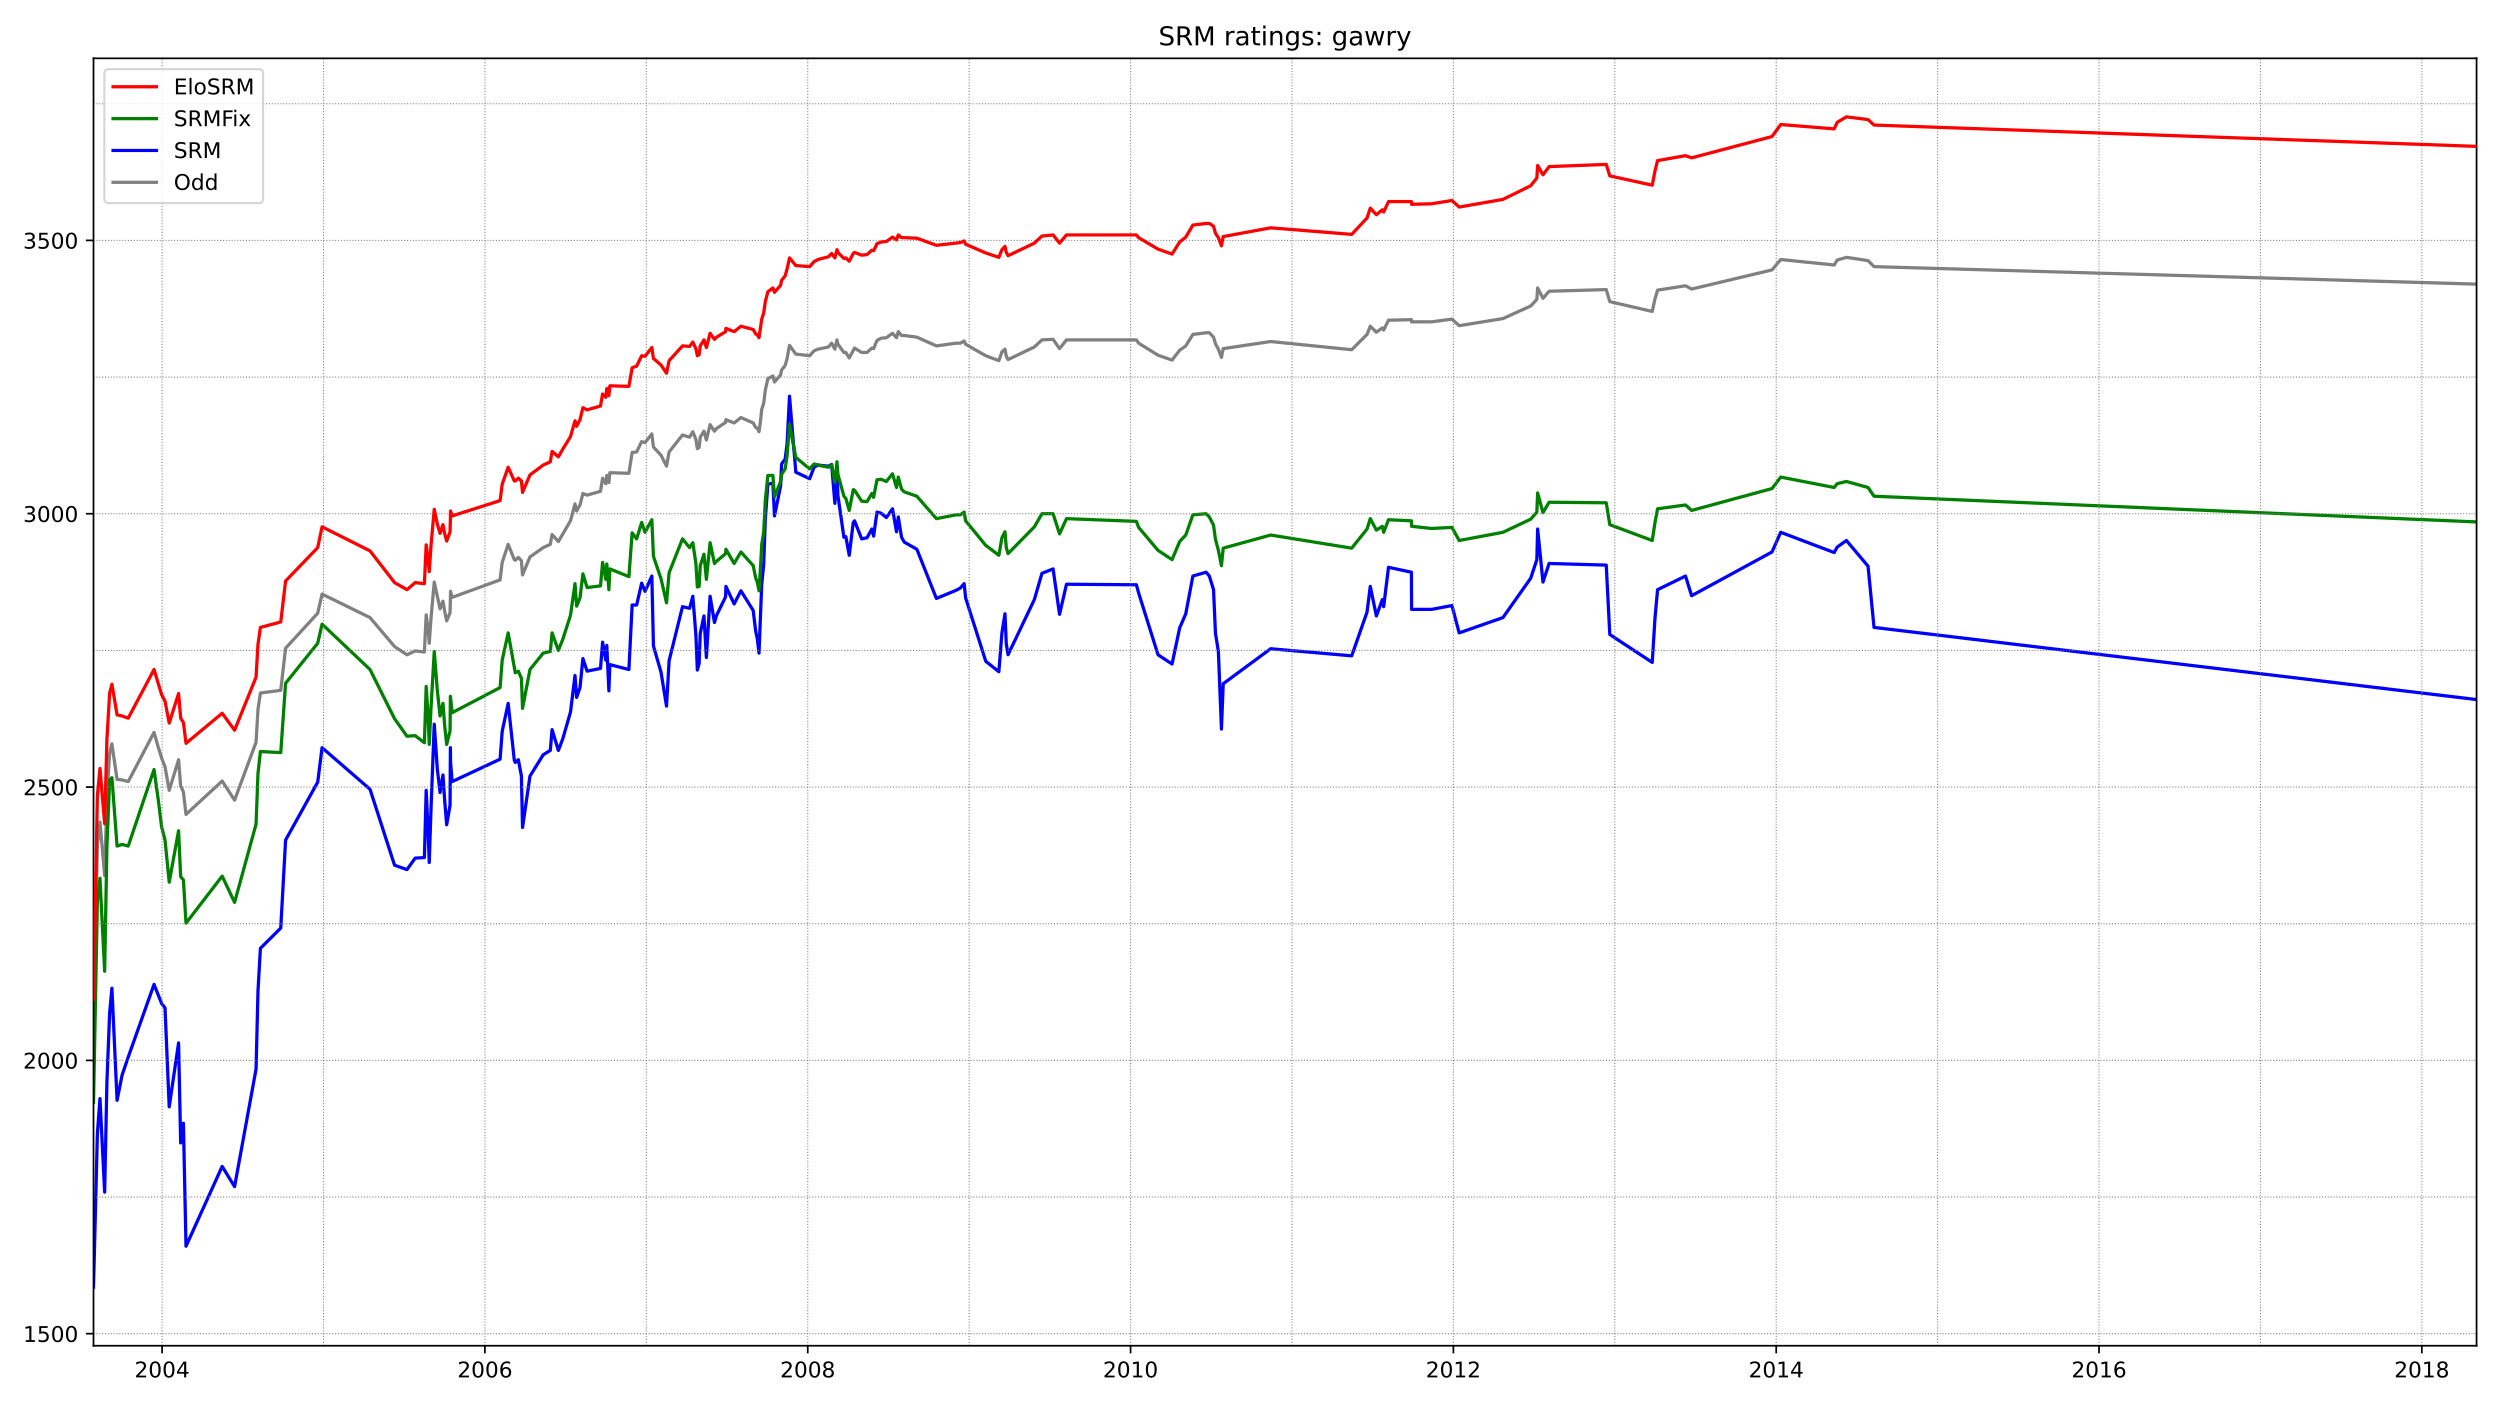 <?xml version="1.0" encoding="utf-8" standalone="no"?>
<!DOCTYPE svg PUBLIC "-//W3C//DTD SVG 1.1//EN"
  "http://www.w3.org/Graphics/SVG/1.1/DTD/svg11.dtd">
<!-- Created with matplotlib (https://matplotlib.org/) -->
<svg height="648pt" version="1.1" viewBox="0 0 1152 648" width="1152pt" xmlns="http://www.w3.org/2000/svg" xmlns:xlink="http://www.w3.org/1999/xlink">
 <defs>
  <style type="text/css">*{stroke-linecap:butt;stroke-linejoin:round;}</style>
 </defs>
 <g id="figure_1">
  <g id="patch_1">
   <path d="M 0 648 
L 1152 648 
L 1152 0 
L 0 0 
z
" style="fill:#ffffff;"/>
  </g>
  <g id="axes_1">
   <g id="patch_2">
    <path d="M 43.09 620.12 
L 1141.2 620.12 
L 1141.2 26.88 
L 43.09 26.88 
z
" style="fill:#ffffff;"/>
   </g>
   <g id="line2d_1">
    <path clip-path="url(#pfdd9dfefe2)" d="M 43.09 471.489 
L 44.875 389.623 
L 46.065 378.791 
L 48.222 403.477 
L 49.263 367.204 
L 50.528 347.052 
L 51.569 342.77 
L 53.949 359.143 
L 56.255 359.395 
L 59.081 360.151 
L 70.982 337.48 
L 72.915 344.281 
L 74.477 349.319 
L 76.039 353.35 
L 77.973 364.181 
L 82.287 350.075 
L 83.254 362.166 
L 84.518 364.937 
L 85.708 375.265 
L 102.369 359.899 
L 108.096 368.715 
L 117.988 342.014 
L 118.881 326.901 
L 119.996 319.344 
L 129.368 318.084 
L 131.599 298.688 
L 146.4 282.567 
L 148.409 273.751 
L 170.499 284.582 
L 181.804 297.933 
L 187.531 301.711 
L 191.324 299.948 
L 195.564 300.452 
L 196.382 283.323 
L 197.275 289.872 
L 197.795 296.421 
L 198.613 284.834 
L 200.101 268.209 
L 202.779 280.552 
L 204.117 277.025 
L 204.936 281.811 
L 205.828 286.093 
L 207.39 282.315 
L 207.613 272.491 
L 208.357 275.262 
L 230.447 267.201 
L 231.414 259.141 
L 234.166 250.828 
L 236.992 257.881 
L 237.439 258.133 
L 238.852 256.874 
L 240.265 258.385 
L 240.786 264.934 
L 244.207 256.622 
L 250.306 252.339 
L 253.578 250.828 
L 254.397 246.294 
L 257.297 249.569 
L 262.876 239.997 
L 264.958 232.188 
L 265.702 235.462 
L 267.264 232.692 
L 268.603 227.402 
L 270.537 228.157 
L 276.71 226.394 
L 277.677 220.349 
L 279.164 222.868 
L 279.611 219.089 
L 280.577 222.364 
L 281.024 217.83 
L 289.8 218.082 
L 291.288 208.51 
L 293.37 208.258 
L 295.676 203.472 
L 297.238 203.975 
L 300.362 199.945 
L 301.106 205.991 
L 304.601 209.769 
L 307.13 214.807 
L 308.32 208.258 
L 314.494 200.449 
L 317.766 201.456 
L 319.254 198.937 
L 320.667 202.464 
L 321.336 206.746 
L 322.155 206.242 
L 322.675 201.456 
L 324.386 198.686 
L 325.502 202.716 
L 327.212 195.663 
L 329.22 198.686 
L 330.187 197.426 
L 334.352 194.655 
L 334.501 193.396 
L 338.294 194.907 
L 341.418 192.388 
L 347.071 194.907 
L 348.187 196.922 
L 349.005 197.426 
L 349.749 198.937 
L 350.418 194.151 
L 351.013 188.61 
L 351.906 185.839 
L 352.649 179.793 
L 353.839 174.504 
L 356.145 173.244 
L 356.889 176.015 
L 359.715 172.74 
L 360.161 170.473 
L 361.798 168.458 
L 362.69 165.183 
L 363.806 159.138 
L 366.707 163.168 
L 373.103 163.924 
L 375.111 161.657 
L 376.896 160.901 
L 381.731 159.894 
L 383.218 158.13 
L 384.706 160.901 
L 385.673 156.619 
L 386.119 158.634 
L 388.871 162.413 
L 389.764 162.413 
L 391.326 164.932 
L 393.78 160.397 
L 397.053 162.413 
L 399.507 162.413 
L 401.738 160.397 
L 402.557 160.649 
L 404.119 156.871 
L 405.978 155.863 
L 408.432 155.611 
L 411.259 153.596 
L 413.118 155.611 
L 413.936 152.841 
L 415.424 154.604 
L 416.688 154.604 
L 422.49 155.359 
L 431.49 159.39 
L 440.638 158.13 
L 442.497 158.13 
L 444.282 157.123 
L 444.952 158.634 
L 454.249 163.924 
L 460.274 166.191 
L 461.687 162.161 
L 463.1 160.901 
L 463.695 164.176 
L 464.513 165.687 
L 476.637 159.894 
L 480.132 156.619 
L 485.264 156.367 
L 488.24 160.649 
L 491.438 156.619 
L 523.643 156.619 
L 524.685 158.13 
L 533.61 163.672 
L 540.081 165.939 
L 543.576 161.405 
L 546.403 159.39 
L 549.675 154.1 
L 555.774 153.344 
L 557.262 153.344 
L 559.196 155.359 
L 560.088 158.382 
L 561.427 160.901 
L 562.84 164.68 
L 563.658 160.649 
L 585.525 157.375 
L 622.863 161.153 
L 629.929 154.1 
L 631.416 150.322 
L 634.243 153.092 
L 636.995 151.077 
L 637.59 152.085 
L 639.821 147.551 
L 650.383 147.299 
L 650.457 148.306 
L 659.68 148.306 
L 669.051 147.047 
L 672.398 150.07 
L 692.555 146.795 
L 705.348 141.001 
L 708.174 137.979 
L 708.546 132.689 
L 711 137.475 
L 713.827 134.2 
L 740.156 133.445 
L 741.793 138.986 
L 761.354 143.52 
L 762.618 137.727 
L 763.808 133.696 
L 776.676 131.681 
L 779.502 133.193 
L 816.542 124.376 
L 820.558 119.59 
L 845.177 122.109 
L 846.591 119.842 
L 850.83 118.583 
L 860.797 120.094 
L 863.549 122.865 
L 1141.2 130.926 
L 1141.2 130.926 
" style="fill:none;stroke:#808080;stroke-linecap:square;stroke-width:1.5;"/>
   </g>
   <g id="line2d_2">
    <path clip-path="url(#pfdd9dfefe2)" d="M 43.09 593.155 
L 44.875 522.372 
L 46.065 506.25 
L 48.222 549.325 
L 49.263 498.694 
L 50.528 466.703 
L 51.569 455.367 
L 53.949 507.006 
L 56.255 495.419 
L 59.081 487.106 
L 70.982 453.604 
L 74.477 462.421 
L 76.039 464.436 
L 77.973 510.029 
L 82.287 480.557 
L 83.254 526.654 
L 84.518 517.586 
L 85.708 574.262 
L 102.369 537.486 
L 108.096 546.806 
L 117.988 492.648 
L 118.881 456.627 
L 119.996 436.979 
L 129.368 427.659 
L 131.599 387.104 
L 146.4 360.403 
L 148.409 344.533 
L 170.499 363.677 
L 181.804 398.691 
L 187.531 400.706 
L 191.324 395.416 
L 195.564 395.164 
L 196.382 364.181 
L 197.275 383.073 
L 197.795 397.431 
L 198.613 372.746 
L 200.101 333.702 
L 201.514 354.357 
L 202.779 365.189 
L 204.117 357.128 
L 204.936 369.219 
L 205.828 380.051 
L 207.39 370.982 
L 207.539 344.533 
L 207.613 351.334 
L 208.357 360.151 
L 230.447 349.823 
L 231.414 336.976 
L 234.166 324.13 
L 236.992 350.327 
L 237.439 351.334 
L 238.852 350.075 
L 240.265 357.632 
L 240.786 381.31 
L 244.207 357.632 
L 250.306 347.808 
L 253.578 345.793 
L 254.397 336.221 
L 257.297 345.793 
L 259.306 340.503 
L 262.876 328.16 
L 264.958 311.283 
L 265.702 321.359 
L 267.264 316.825 
L 268.603 303.474 
L 270.537 309.268 
L 276.71 308.008 
L 277.677 295.917 
L 279.164 304.23 
L 279.611 297.429 
L 280.577 318.336 
L 281.024 306.245 
L 289.8 308.512 
L 291.288 278.788 
L 293.37 278.788 
L 295.676 268.713 
L 297.238 272.491 
L 300.362 265.438 
L 301.106 297.681 
L 304.601 309.772 
L 307.13 325.389 
L 308.32 304.482 
L 314.494 279.544 
L 317.766 280.3 
L 319.254 274.758 
L 320.667 292.643 
L 321.336 308.764 
L 322.155 305.741 
L 322.675 291.887 
L 324.386 283.826 
L 325.502 302.97 
L 327.212 274.758 
L 329.22 286.849 
L 330.187 283.575 
L 334.352 275.01 
L 334.501 270.224 
L 338.294 278.285 
L 341.418 272.239 
L 347.071 281.307 
L 348.187 290.628 
L 349.005 294.658 
L 349.749 300.955 
L 351.013 268.965 
L 351.906 260.148 
L 352.649 239.241 
L 353.839 223.119 
L 356.145 222.616 
L 356.889 237.729 
L 359.715 223.875 
L 360.161 213.799 
L 361.798 211.532 
L 362.69 204.479 
L 363.806 182.564 
L 366.707 217.578 
L 373.103 220.601 
L 375.111 215.311 
L 376.896 214.303 
L 381.731 214.807 
L 383.218 214.051 
L 384.706 231.936 
L 385.673 216.57 
L 386.119 228.409 
L 388.871 247.553 
L 389.764 247.301 
L 391.326 255.866 
L 393.185 240.752 
L 393.78 239.997 
L 397.053 248.309 
L 399.507 247.805 
L 401.738 243.775 
L 402.557 247.05 
L 404.119 235.966 
L 405.978 236.47 
L 408.432 238.485 
L 411.259 234.455 
L 413.118 245.034 
L 413.936 238.233 
L 415.424 247.553 
L 416.688 249.82 
L 422.49 253.095 
L 431.49 275.766 
L 440.638 271.987 
L 442.497 270.98 
L 444.282 268.965 
L 444.952 275.514 
L 454.249 304.734 
L 460.274 309.52 
L 461.687 291.635 
L 463.1 282.819 
L 463.695 296.673 
L 464.513 301.711 
L 476.637 276.27 
L 480.132 264.179 
L 485.264 262.163 
L 488.24 283.071 
L 491.438 269.216 
L 523.643 269.468 
L 524.685 273.247 
L 533.61 301.711 
L 540.081 305.993 
L 543.576 289.368 
L 546.403 282.819 
L 549.675 265.438 
L 555.774 263.675 
L 557.262 265.438 
L 559.196 271.735 
L 560.088 291.887 
L 561.427 300.2 
L 562.84 335.969 
L 563.658 315.061 
L 585.525 298.94 
L 622.863 302.215 
L 629.929 282.063 
L 631.416 270.224 
L 634.243 283.826 
L 636.995 276.27 
L 637.59 279.544 
L 639.821 261.408 
L 650.383 263.675 
L 650.457 280.804 
L 659.68 280.804 
L 669.051 279.04 
L 672.398 291.635 
L 692.555 284.582 
L 705.348 266.446 
L 708.174 257.881 
L 708.546 243.775 
L 711 268.209 
L 713.827 259.644 
L 740.156 260.4 
L 741.793 292.391 
L 761.354 305.238 
L 762.618 284.834 
L 763.808 271.735 
L 776.676 265.438 
L 779.502 274.506 
L 816.542 254.355 
L 820.558 245.286 
L 845.177 254.606 
L 846.591 252.088 
L 850.83 249.065 
L 860.797 260.904 
L 863.549 289.116 
L 1141.2 322.366 
L 1141.2 322.366 
" style="fill:none;stroke:#0000ff;stroke-linecap:square;stroke-width:1.5;"/>
   </g>
   <g id="matplotlib.axis_1">
    <g id="xtick_1">
     <g id="line2d_3">
      <defs>
       <path d="M 0 0 
L 0 3.5 
" id="m5d62a7d5a7" style="stroke:#000000;stroke-width:0.8;"/>
      </defs>
      <g>
       <use style="stroke:#000000;stroke-width:0.8;" x="74.7" xlink:href="#m5d62a7d5a7" y="620.12"/>
      </g>
     </g>
     <g id="text_1">
      <!-- 2004 -->
      <g transform="translate(61.975 634.718)scale(0.1 -0.1)">
       <defs>
        <path d="M 19.188 8.297 
L 53.609 8.297 
L 53.609 0 
L 7.328 0 
L 7.328 8.297 
Q 12.938 14.109 22.625 23.891 
Q 32.328 33.688 34.812 36.531 
Q 39.547 41.844 41.422 45.531 
Q 43.312 49.219 43.312 52.781 
Q 43.312 58.594 39.234 62.25 
Q 35.156 65.922 28.609 65.922 
Q 23.969 65.922 18.812 64.312 
Q 13.672 62.703 7.812 59.422 
L 7.812 69.391 
Q 13.766 71.781 18.938 73 
Q 24.125 74.219 28.422 74.219 
Q 39.75 74.219 46.484 68.547 
Q 53.219 62.891 53.219 53.422 
Q 53.219 48.922 51.531 44.891 
Q 49.859 40.875 45.406 35.406 
Q 44.188 33.984 37.641 27.219 
Q 31.109 20.453 19.188 8.297 
z
" id="DejaVuSans-50"/>
        <path d="M 31.781 66.406 
Q 24.172 66.406 20.328 58.906 
Q 16.5 51.422 16.5 36.375 
Q 16.5 21.391 20.328 13.891 
Q 24.172 6.391 31.781 6.391 
Q 39.453 6.391 43.281 13.891 
Q 47.125 21.391 47.125 36.375 
Q 47.125 51.422 43.281 58.906 
Q 39.453 66.406 31.781 66.406 
z
M 31.781 74.219 
Q 44.047 74.219 50.516 64.516 
Q 56.984 54.828 56.984 36.375 
Q 56.984 17.969 50.516 8.266 
Q 44.047 -1.422 31.781 -1.422 
Q 19.531 -1.422 13.062 8.266 
Q 6.594 17.969 6.594 36.375 
Q 6.594 54.828 13.062 64.516 
Q 19.531 74.219 31.781 74.219 
z
" id="DejaVuSans-48"/>
        <path d="M 37.797 64.312 
L 12.891 25.391 
L 37.797 25.391 
z
M 35.203 72.906 
L 47.609 72.906 
L 47.609 25.391 
L 58.016 25.391 
L 58.016 17.188 
L 47.609 17.188 
L 47.609 0 
L 37.797 0 
L 37.797 17.188 
L 4.891 17.188 
L 4.891 26.703 
z
" id="DejaVuSans-52"/>
       </defs>
       <use xlink:href="#DejaVuSans-50"/>
       <use x="63.623" xlink:href="#DejaVuSans-48"/>
       <use x="127.246" xlink:href="#DejaVuSans-48"/>
       <use x="190.869" xlink:href="#DejaVuSans-52"/>
      </g>
     </g>
    </g>
    <g id="xtick_2">
     <g id="line2d_4">
      <g>
       <use style="stroke:#000000;stroke-width:0.8;" x="223.456" xlink:href="#m5d62a7d5a7" y="620.12"/>
      </g>
     </g>
     <g id="text_2">
      <!-- 2006 -->
      <g transform="translate(210.731 634.718)scale(0.1 -0.1)">
       <defs>
        <path d="M 33.016 40.375 
Q 26.375 40.375 22.484 35.828 
Q 18.609 31.297 18.609 23.391 
Q 18.609 15.531 22.484 10.953 
Q 26.375 6.391 33.016 6.391 
Q 39.656 6.391 43.531 10.953 
Q 47.406 15.531 47.406 23.391 
Q 47.406 31.297 43.531 35.828 
Q 39.656 40.375 33.016 40.375 
z
M 52.594 71.297 
L 52.594 62.312 
Q 48.875 64.062 45.094 64.984 
Q 41.312 65.922 37.594 65.922 
Q 27.828 65.922 22.672 59.328 
Q 17.531 52.734 16.797 39.406 
Q 19.672 43.656 24.016 45.922 
Q 28.375 48.188 33.594 48.188 
Q 44.578 48.188 50.953 41.516 
Q 57.328 34.859 57.328 23.391 
Q 57.328 12.156 50.688 5.359 
Q 44.047 -1.422 33.016 -1.422 
Q 20.359 -1.422 13.672 8.266 
Q 6.984 17.969 6.984 36.375 
Q 6.984 53.656 15.188 63.938 
Q 23.391 74.219 37.203 74.219 
Q 40.922 74.219 44.703 73.484 
Q 48.484 72.75 52.594 71.297 
z
" id="DejaVuSans-54"/>
       </defs>
       <use xlink:href="#DejaVuSans-50"/>
       <use x="63.623" xlink:href="#DejaVuSans-48"/>
       <use x="127.246" xlink:href="#DejaVuSans-48"/>
       <use x="190.869" xlink:href="#DejaVuSans-54"/>
      </g>
     </g>
    </g>
    <g id="xtick_3">
     <g id="line2d_5">
      <g>
       <use style="stroke:#000000;stroke-width:0.8;" x="372.211" xlink:href="#m5d62a7d5a7" y="620.12"/>
      </g>
     </g>
     <g id="text_3">
      <!-- 2008 -->
      <g transform="translate(359.486 634.718)scale(0.1 -0.1)">
       <defs>
        <path d="M 31.781 34.625 
Q 24.75 34.625 20.719 30.859 
Q 16.703 27.094 16.703 20.516 
Q 16.703 13.922 20.719 10.156 
Q 24.75 6.391 31.781 6.391 
Q 38.812 6.391 42.859 10.172 
Q 46.922 13.969 46.922 20.516 
Q 46.922 27.094 42.891 30.859 
Q 38.875 34.625 31.781 34.625 
z
M 21.922 38.812 
Q 15.578 40.375 12.031 44.719 
Q 8.5 49.078 8.5 55.328 
Q 8.5 64.062 14.719 69.141 
Q 20.953 74.219 31.781 74.219 
Q 42.672 74.219 48.875 69.141 
Q 55.078 64.062 55.078 55.328 
Q 55.078 49.078 51.531 44.719 
Q 48 40.375 41.703 38.812 
Q 48.828 37.156 52.797 32.312 
Q 56.781 27.484 56.781 20.516 
Q 56.781 9.906 50.312 4.234 
Q 43.844 -1.422 31.781 -1.422 
Q 19.734 -1.422 13.25 4.234 
Q 6.781 9.906 6.781 20.516 
Q 6.781 27.484 10.781 32.312 
Q 14.797 37.156 21.922 38.812 
z
M 18.312 54.391 
Q 18.312 48.734 21.844 45.562 
Q 25.391 42.391 31.781 42.391 
Q 38.141 42.391 41.719 45.562 
Q 45.312 48.734 45.312 54.391 
Q 45.312 60.062 41.719 63.234 
Q 38.141 66.406 31.781 66.406 
Q 25.391 66.406 21.844 63.234 
Q 18.312 60.062 18.312 54.391 
z
" id="DejaVuSans-56"/>
       </defs>
       <use xlink:href="#DejaVuSans-50"/>
       <use x="63.623" xlink:href="#DejaVuSans-48"/>
       <use x="127.246" xlink:href="#DejaVuSans-48"/>
       <use x="190.869" xlink:href="#DejaVuSans-56"/>
      </g>
     </g>
    </g>
    <g id="xtick_4">
     <g id="line2d_6">
      <g>
       <use style="stroke:#000000;stroke-width:0.8;" x="520.966" xlink:href="#m5d62a7d5a7" y="620.12"/>
      </g>
     </g>
     <g id="text_4">
      <!-- 2010 -->
      <g transform="translate(508.241 634.718)scale(0.1 -0.1)">
       <defs>
        <path d="M 12.406 8.297 
L 28.516 8.297 
L 28.516 63.922 
L 10.984 60.406 
L 10.984 69.391 
L 28.422 72.906 
L 38.281 72.906 
L 38.281 8.297 
L 54.391 8.297 
L 54.391 0 
L 12.406 0 
z
" id="DejaVuSans-49"/>
       </defs>
       <use xlink:href="#DejaVuSans-50"/>
       <use x="63.623" xlink:href="#DejaVuSans-48"/>
       <use x="127.246" xlink:href="#DejaVuSans-49"/>
       <use x="190.869" xlink:href="#DejaVuSans-48"/>
      </g>
     </g>
    </g>
    <g id="xtick_5">
     <g id="line2d_7">
      <g>
       <use style="stroke:#000000;stroke-width:0.8;" x="669.721" xlink:href="#m5d62a7d5a7" y="620.12"/>
      </g>
     </g>
     <g id="text_5">
      <!-- 2012 -->
      <g transform="translate(656.996 634.718)scale(0.1 -0.1)">
       <use xlink:href="#DejaVuSans-50"/>
       <use x="63.623" xlink:href="#DejaVuSans-48"/>
       <use x="127.246" xlink:href="#DejaVuSans-49"/>
       <use x="190.869" xlink:href="#DejaVuSans-50"/>
      </g>
     </g>
    </g>
    <g id="xtick_6">
     <g id="line2d_8">
      <g>
       <use style="stroke:#000000;stroke-width:0.8;" x="818.476" xlink:href="#m5d62a7d5a7" y="620.12"/>
      </g>
     </g>
     <g id="text_6">
      <!-- 2014 -->
      <g transform="translate(805.751 634.718)scale(0.1 -0.1)">
       <use xlink:href="#DejaVuSans-50"/>
       <use x="63.623" xlink:href="#DejaVuSans-48"/>
       <use x="127.246" xlink:href="#DejaVuSans-49"/>
       <use x="190.869" xlink:href="#DejaVuSans-52"/>
      </g>
     </g>
    </g>
    <g id="xtick_7">
     <g id="line2d_9">
      <g>
       <use style="stroke:#000000;stroke-width:0.8;" x="967.231" xlink:href="#m5d62a7d5a7" y="620.12"/>
      </g>
     </g>
     <g id="text_7">
      <!-- 2016 -->
      <g transform="translate(954.506 634.718)scale(0.1 -0.1)">
       <use xlink:href="#DejaVuSans-50"/>
       <use x="63.623" xlink:href="#DejaVuSans-48"/>
       <use x="127.246" xlink:href="#DejaVuSans-49"/>
       <use x="190.869" xlink:href="#DejaVuSans-54"/>
      </g>
     </g>
    </g>
    <g id="xtick_8">
     <g id="line2d_10">
      <g>
       <use style="stroke:#000000;stroke-width:0.8;" x="1115.986" xlink:href="#m5d62a7d5a7" y="620.12"/>
      </g>
     </g>
     <g id="text_8">
      <!-- 2018 -->
      <g transform="translate(1103.261 634.718)scale(0.1 -0.1)">
       <use xlink:href="#DejaVuSans-50"/>
       <use x="63.623" xlink:href="#DejaVuSans-48"/>
       <use x="127.246" xlink:href="#DejaVuSans-49"/>
       <use x="190.869" xlink:href="#DejaVuSans-56"/>
      </g>
     </g>
    </g>
   </g>
   <g id="matplotlib.axis_2">
    <g id="ytick_1">
     <g id="line2d_11">
      <defs>
       <path d="M 0 0 
L -3.5 0 
" id="m62ac810fdc" style="stroke:#000000;stroke-width:0.8;"/>
      </defs>
      <g>
       <use style="stroke:#000000;stroke-width:0.8;" x="43.09" xlink:href="#m62ac810fdc" y="614.566"/>
      </g>
     </g>
     <g id="text_9">
      <!-- 1500 -->
      <g transform="translate(10.64 618.365)scale(0.1 -0.1)">
       <defs>
        <path d="M 10.797 72.906 
L 49.516 72.906 
L 49.516 64.594 
L 19.828 64.594 
L 19.828 46.734 
Q 21.969 47.469 24.109 47.828 
Q 26.266 48.188 28.422 48.188 
Q 40.625 48.188 47.75 41.5 
Q 54.891 34.812 54.891 23.391 
Q 54.891 11.625 47.562 5.094 
Q 40.234 -1.422 26.906 -1.422 
Q 22.312 -1.422 17.547 -0.641 
Q 12.797 0.141 7.719 1.703 
L 7.719 11.625 
Q 12.109 9.234 16.797 8.062 
Q 21.484 6.891 26.703 6.891 
Q 35.156 6.891 40.078 11.328 
Q 45.016 15.766 45.016 23.391 
Q 45.016 31 40.078 35.438 
Q 35.156 39.891 26.703 39.891 
Q 22.75 39.891 18.812 39.016 
Q 14.891 38.141 10.797 36.281 
z
" id="DejaVuSans-53"/>
       </defs>
       <use xlink:href="#DejaVuSans-49"/>
       <use x="63.623" xlink:href="#DejaVuSans-53"/>
       <use x="127.246" xlink:href="#DejaVuSans-48"/>
       <use x="190.869" xlink:href="#DejaVuSans-48"/>
      </g>
     </g>
    </g>
    <g id="ytick_2">
     <g id="line2d_12">
      <g>
       <use style="stroke:#000000;stroke-width:0.8;" x="43.09" xlink:href="#m62ac810fdc" y="488.618"/>
      </g>
     </g>
     <g id="text_10">
      <!-- 2000 -->
      <g transform="translate(10.64 492.417)scale(0.1 -0.1)">
       <use xlink:href="#DejaVuSans-50"/>
       <use x="63.623" xlink:href="#DejaVuSans-48"/>
       <use x="127.246" xlink:href="#DejaVuSans-48"/>
       <use x="190.869" xlink:href="#DejaVuSans-48"/>
      </g>
     </g>
    </g>
    <g id="ytick_3">
     <g id="line2d_13">
      <g>
       <use style="stroke:#000000;stroke-width:0.8;" x="43.09" xlink:href="#m62ac810fdc" y="362.67"/>
      </g>
     </g>
     <g id="text_11">
      <!-- 2500 -->
      <g transform="translate(10.64 366.469)scale(0.1 -0.1)">
       <use xlink:href="#DejaVuSans-50"/>
       <use x="63.623" xlink:href="#DejaVuSans-53"/>
       <use x="127.246" xlink:href="#DejaVuSans-48"/>
       <use x="190.869" xlink:href="#DejaVuSans-48"/>
      </g>
     </g>
    </g>
    <g id="ytick_4">
     <g id="line2d_14">
      <g>
       <use style="stroke:#000000;stroke-width:0.8;" x="43.09" xlink:href="#m62ac810fdc" y="236.722"/>
      </g>
     </g>
     <g id="text_12">
      <!-- 3000 -->
      <g transform="translate(10.64 240.521)scale(0.1 -0.1)">
       <defs>
        <path d="M 40.578 39.312 
Q 47.656 37.797 51.625 33 
Q 55.609 28.219 55.609 21.188 
Q 55.609 10.406 48.188 4.484 
Q 40.766 -1.422 27.094 -1.422 
Q 22.516 -1.422 17.656 -0.516 
Q 12.797 0.391 7.625 2.203 
L 7.625 11.719 
Q 11.719 9.328 16.594 8.109 
Q 21.484 6.891 26.812 6.891 
Q 36.078 6.891 40.938 10.547 
Q 45.797 14.203 45.797 21.188 
Q 45.797 27.641 41.281 31.266 
Q 36.766 34.906 28.719 34.906 
L 20.219 34.906 
L 20.219 43.016 
L 29.109 43.016 
Q 36.375 43.016 40.234 45.922 
Q 44.094 48.828 44.094 54.297 
Q 44.094 59.906 40.109 62.906 
Q 36.141 65.922 28.719 65.922 
Q 24.656 65.922 20.016 65.031 
Q 15.375 64.156 9.812 62.312 
L 9.812 71.094 
Q 15.438 72.656 20.344 73.438 
Q 25.25 74.219 29.594 74.219 
Q 40.828 74.219 47.359 69.109 
Q 53.906 64.016 53.906 55.328 
Q 53.906 49.266 50.438 45.094 
Q 46.969 40.922 40.578 39.312 
z
" id="DejaVuSans-51"/>
       </defs>
       <use xlink:href="#DejaVuSans-51"/>
       <use x="63.623" xlink:href="#DejaVuSans-48"/>
       <use x="127.246" xlink:href="#DejaVuSans-48"/>
       <use x="190.869" xlink:href="#DejaVuSans-48"/>
      </g>
     </g>
    </g>
    <g id="ytick_5">
     <g id="line2d_15">
      <g>
       <use style="stroke:#000000;stroke-width:0.8;" x="43.09" xlink:href="#m62ac810fdc" y="110.774"/>
      </g>
     </g>
     <g id="text_13">
      <!-- 3500 -->
      <g transform="translate(10.64 114.573)scale(0.1 -0.1)">
       <use xlink:href="#DejaVuSans-51"/>
       <use x="63.623" xlink:href="#DejaVuSans-53"/>
       <use x="127.246" xlink:href="#DejaVuSans-48"/>
       <use x="190.869" xlink:href="#DejaVuSans-48"/>
      </g>
     </g>
    </g>
   </g>
   <g id="line2d_16">
    <path clip-path="url(#pfdd9dfefe2)" d="M 43.09 508.014 
L 44.875 415.316 
L 46.065 404.736 
L 48.222 447.559 
L 49.263 389.875 
L 50.528 359.395 
L 51.569 358.388 
L 53.949 389.875 
L 56.255 389.119 
L 59.081 389.875 
L 70.982 354.609 
L 72.915 368.463 
L 74.477 381.058 
L 76.039 387.104 
L 77.973 406.5 
L 82.287 382.821 
L 83.254 403.981 
L 84.518 405.492 
L 85.708 425.392 
L 102.369 403.729 
L 108.096 415.82 
L 117.988 379.799 
L 118.881 356.372 
L 119.996 346.297 
L 129.368 346.8 
L 131.599 314.81 
L 146.4 296.421 
L 148.409 287.605 
L 170.499 308.512 
L 181.804 331.183 
L 187.531 339.243 
L 191.324 338.992 
L 195.564 342.266 
L 196.382 316.321 
L 197.275 329.923 
L 197.795 343.022 
L 198.613 326.145 
L 200.101 300.2 
L 201.514 318.084 
L 202.779 329.923 
L 204.117 324.13 
L 204.936 334.709 
L 205.828 343.022 
L 207.39 336.725 
L 207.539 320.855 
L 207.613 321.359 
L 208.357 328.412 
L 230.447 316.825 
L 231.414 304.23 
L 234.166 291.635 
L 237.439 310.024 
L 238.852 309.268 
L 240.265 312.543 
L 240.786 326.397 
L 244.207 308.512 
L 250.306 300.955 
L 253.578 300.2 
L 254.397 291.635 
L 257.297 299.696 
L 259.306 294.658 
L 262.876 283.575 
L 264.958 268.965 
L 265.702 279.292 
L 267.264 275.514 
L 268.603 264.43 
L 270.537 270.728 
L 276.71 269.972 
L 277.677 259.141 
L 279.164 266.949 
L 279.611 259.896 
L 280.577 271.735 
L 281.024 262.163 
L 289.8 265.69 
L 291.288 245.538 
L 293.37 248.309 
L 295.676 240.752 
L 297.238 245.286 
L 300.362 239.493 
L 301.106 256.37 
L 304.601 266.697 
L 307.13 277.781 
L 308.32 263.927 
L 314.494 248.309 
L 317.766 252.339 
L 319.254 250.072 
L 320.667 259.644 
L 321.336 270.476 
L 322.155 270.224 
L 322.675 260.652 
L 324.386 255.362 
L 325.502 266.949 
L 327.212 250.072 
L 329.22 259.644 
L 330.187 258.637 
L 334.352 255.11 
L 334.501 253.095 
L 338.294 259.644 
L 341.418 254.355 
L 347.071 260.652 
L 348.187 266.194 
L 349.005 268.461 
L 349.749 272.239 
L 350.418 261.911 
L 351.013 250.828 
L 351.906 245.286 
L 352.649 230.676 
L 353.839 219.089 
L 356.145 219.089 
L 356.889 228.913 
L 359.715 221.86 
L 360.161 218.585 
L 361.798 216.066 
L 362.69 210.021 
L 363.806 195.663 
L 366.707 210.777 
L 373.103 216.066 
L 375.111 213.799 
L 376.896 214.303 
L 381.731 215.311 
L 383.218 214.303 
L 384.706 222.364 
L 385.673 212.792 
L 386.119 218.585 
L 388.871 228.661 
L 389.764 229.669 
L 391.326 235.21 
L 393.185 225.638 
L 393.78 225.89 
L 397.053 230.928 
L 399.507 231.18 
L 401.738 227.402 
L 402.557 229.165 
L 404.119 221.104 
L 405.978 220.852 
L 408.432 221.86 
L 411.259 218.333 
L 413.118 224.631 
L 413.936 219.845 
L 415.424 225.387 
L 416.688 226.646 
L 422.49 228.661 
L 431.49 238.989 
L 440.638 237.226 
L 442.497 237.226 
L 444.282 235.966 
L 444.952 239.997 
L 454.249 251.332 
L 460.274 255.866 
L 461.687 247.805 
L 463.1 245.034 
L 463.695 252.339 
L 464.513 255.11 
L 476.637 242.767 
L 480.132 236.722 
L 485.264 236.722 
L 488.24 246.042 
L 491.438 238.989 
L 523.643 240.248 
L 524.685 243.019 
L 533.61 253.599 
L 540.081 257.881 
L 543.576 249.569 
L 546.403 246.546 
L 549.675 237.226 
L 555.774 236.722 
L 557.262 238.233 
L 559.196 242.012 
L 560.088 248.561 
L 561.427 253.599 
L 562.84 260.652 
L 563.658 252.591 
L 585.525 246.546 
L 622.863 252.591 
L 629.929 243.775 
L 631.416 238.989 
L 634.243 244.279 
L 636.995 242.515 
L 637.59 245.286 
L 639.821 239.493 
L 650.383 239.997 
L 650.457 242.515 
L 659.68 243.523 
L 669.051 243.019 
L 672.398 249.065 
L 692.555 245.286 
L 705.348 239.241 
L 708.174 235.966 
L 708.546 227.15 
L 711 236.218 
L 713.827 231.432 
L 740.156 231.684 
L 741.793 241.76 
L 761.354 249.065 
L 762.618 240.752 
L 763.808 234.455 
L 776.676 232.692 
L 779.502 235.21 
L 816.542 225.135 
L 820.558 219.845 
L 845.177 224.631 
L 846.591 222.868 
L 850.83 221.86 
L 860.797 224.631 
L 863.549 228.661 
L 1141.2 240.5 
L 1141.2 240.5 
" style="fill:none;stroke:#008000;stroke-linecap:square;stroke-width:1.5;"/>
   </g>
   <g id="line2d_17">
    <path clip-path="url(#pfdd9dfefe2)" d="M 43.09 614.566 
L 1141.2 614.566 
" style="fill:none;stroke:#808080;stroke-dasharray:0.5,0.825;stroke-dashoffset:0;stroke-width:0.5;"/>
   </g>
   <g id="line2d_18">
    <path clip-path="url(#pfdd9dfefe2)" d="M 43.09 551.592 
L 1141.2 551.592 
" style="fill:none;stroke:#808080;stroke-dasharray:0.5,0.825;stroke-dashoffset:0;stroke-width:0.5;"/>
   </g>
   <g id="line2d_19">
    <path clip-path="url(#pfdd9dfefe2)" d="M 43.09 488.618 
L 1141.2 488.618 
" style="fill:none;stroke:#808080;stroke-dasharray:0.5,0.825;stroke-dashoffset:0;stroke-width:0.5;"/>
   </g>
   <g id="line2d_20">
    <path clip-path="url(#pfdd9dfefe2)" d="M 43.09 425.644 
L 1141.2 425.644 
" style="fill:none;stroke:#808080;stroke-dasharray:0.5,0.825;stroke-dashoffset:0;stroke-width:0.5;"/>
   </g>
   <g id="line2d_21">
    <path clip-path="url(#pfdd9dfefe2)" d="M 43.09 362.67 
L 1141.2 362.67 
" style="fill:none;stroke:#808080;stroke-dasharray:0.5,0.825;stroke-dashoffset:0;stroke-width:0.5;"/>
   </g>
   <g id="line2d_22">
    <path clip-path="url(#pfdd9dfefe2)" d="M 43.09 299.696 
L 1141.2 299.696 
" style="fill:none;stroke:#808080;stroke-dasharray:0.5,0.825;stroke-dashoffset:0;stroke-width:0.5;"/>
   </g>
   <g id="line2d_23">
    <path clip-path="url(#pfdd9dfefe2)" d="M 43.09 236.722 
L 1141.2 236.722 
" style="fill:none;stroke:#808080;stroke-dasharray:0.5,0.825;stroke-dashoffset:0;stroke-width:0.5;"/>
   </g>
   <g id="line2d_24">
    <path clip-path="url(#pfdd9dfefe2)" d="M 43.09 173.748 
L 1141.2 173.748 
" style="fill:none;stroke:#808080;stroke-dasharray:0.5,0.825;stroke-dashoffset:0;stroke-width:0.5;"/>
   </g>
   <g id="line2d_25">
    <path clip-path="url(#pfdd9dfefe2)" d="M 43.09 110.774 
L 1141.2 110.774 
" style="fill:none;stroke:#808080;stroke-dasharray:0.5,0.825;stroke-dashoffset:0;stroke-width:0.5;"/>
   </g>
   <g id="line2d_26">
    <path clip-path="url(#pfdd9dfefe2)" d="M 43.09 47.8 
L 1141.2 47.8 
" style="fill:none;stroke:#808080;stroke-dasharray:0.5,0.825;stroke-dashoffset:0;stroke-width:0.5;"/>
   </g>
   <g id="line2d_27">
    <path clip-path="url(#pfdd9dfefe2)" d="M 74.7 620.12 
L 74.7 26.88 
" style="fill:none;stroke:#808080;stroke-dasharray:0.5,0.825;stroke-dashoffset:0;stroke-width:0.5;"/>
   </g>
   <g id="line2d_28">
    <path clip-path="url(#pfdd9dfefe2)" d="M 149.078 620.12 
L 149.078 26.88 
" style="fill:none;stroke:#808080;stroke-dasharray:0.5,0.825;stroke-dashoffset:0;stroke-width:0.5;"/>
   </g>
   <g id="line2d_29">
    <path clip-path="url(#pfdd9dfefe2)" d="M 223.456 620.12 
L 223.456 26.88 
" style="fill:none;stroke:#808080;stroke-dasharray:0.5,0.825;stroke-dashoffset:0;stroke-width:0.5;"/>
   </g>
   <g id="line2d_30">
    <path clip-path="url(#pfdd9dfefe2)" d="M 297.833 620.12 
L 297.833 26.88 
" style="fill:none;stroke:#808080;stroke-dasharray:0.5,0.825;stroke-dashoffset:0;stroke-width:0.5;"/>
   </g>
   <g id="line2d_31">
    <path clip-path="url(#pfdd9dfefe2)" d="M 372.211 620.12 
L 372.211 26.88 
" style="fill:none;stroke:#808080;stroke-dasharray:0.5,0.825;stroke-dashoffset:0;stroke-width:0.5;"/>
   </g>
   <g id="line2d_32">
    <path clip-path="url(#pfdd9dfefe2)" d="M 446.588 620.12 
L 446.588 26.88 
" style="fill:none;stroke:#808080;stroke-dasharray:0.5,0.825;stroke-dashoffset:0;stroke-width:0.5;"/>
   </g>
   <g id="line2d_33">
    <path clip-path="url(#pfdd9dfefe2)" d="M 520.966 620.12 
L 520.966 26.88 
" style="fill:none;stroke:#808080;stroke-dasharray:0.5,0.825;stroke-dashoffset:0;stroke-width:0.5;"/>
   </g>
   <g id="line2d_34">
    <path clip-path="url(#pfdd9dfefe2)" d="M 595.343 620.12 
L 595.343 26.88 
" style="fill:none;stroke:#808080;stroke-dasharray:0.5,0.825;stroke-dashoffset:0;stroke-width:0.5;"/>
   </g>
   <g id="line2d_35">
    <path clip-path="url(#pfdd9dfefe2)" d="M 669.721 620.12 
L 669.721 26.88 
" style="fill:none;stroke:#808080;stroke-dasharray:0.5,0.825;stroke-dashoffset:0;stroke-width:0.5;"/>
   </g>
   <g id="line2d_36">
    <path clip-path="url(#pfdd9dfefe2)" d="M 744.098 620.12 
L 744.098 26.88 
" style="fill:none;stroke:#808080;stroke-dasharray:0.5,0.825;stroke-dashoffset:0;stroke-width:0.5;"/>
   </g>
   <g id="line2d_37">
    <path clip-path="url(#pfdd9dfefe2)" d="M 818.476 620.12 
L 818.476 26.88 
" style="fill:none;stroke:#808080;stroke-dasharray:0.5,0.825;stroke-dashoffset:0;stroke-width:0.5;"/>
   </g>
   <g id="line2d_38">
    <path clip-path="url(#pfdd9dfefe2)" d="M 892.853 620.12 
L 892.853 26.88 
" style="fill:none;stroke:#808080;stroke-dasharray:0.5,0.825;stroke-dashoffset:0;stroke-width:0.5;"/>
   </g>
   <g id="line2d_39">
    <path clip-path="url(#pfdd9dfefe2)" d="M 967.231 620.12 
L 967.231 26.88 
" style="fill:none;stroke:#808080;stroke-dasharray:0.5,0.825;stroke-dashoffset:0;stroke-width:0.5;"/>
   </g>
   <g id="line2d_40">
    <path clip-path="url(#pfdd9dfefe2)" d="M 1041.608 620.12 
L 1041.608 26.88 
" style="fill:none;stroke:#808080;stroke-dasharray:0.5,0.825;stroke-dashoffset:0;stroke-width:0.5;"/>
   </g>
   <g id="line2d_41">
    <path clip-path="url(#pfdd9dfefe2)" d="M 1115.986 620.12 
L 1115.986 26.88 
" style="fill:none;stroke:#808080;stroke-dasharray:0.5,0.825;stroke-dashoffset:0;stroke-width:0.5;"/>
   </g>
   <g id="patch_3">
    <path d="M 43.09 620.12 
L 43.09 26.88 
" style="fill:none;stroke:#000000;stroke-linecap:square;stroke-linejoin:miter;stroke-width:0.8;"/>
   </g>
   <g id="patch_4">
    <path d="M 1141.2 620.12 
L 1141.2 26.88 
" style="fill:none;stroke:#000000;stroke-linecap:square;stroke-linejoin:miter;stroke-width:0.8;"/>
   </g>
   <g id="patch_5">
    <path d="M 43.09 620.12 
L 1141.2 620.12 
" style="fill:none;stroke:#000000;stroke-linecap:square;stroke-linejoin:miter;stroke-width:0.8;"/>
   </g>
   <g id="patch_6">
    <path d="M 43.09 26.88 
L 1141.2 26.88 
" style="fill:none;stroke:#000000;stroke-linecap:square;stroke-linejoin:miter;stroke-width:0.8;"/>
   </g>
   <g id="line2d_42">
    <path clip-path="url(#pfdd9dfefe2)" d="M 43.09 460.405 
L 44.875 366.7 
L 46.065 354.105 
L 48.222 379.547 
L 49.263 340.755 
L 50.528 319.344 
L 51.569 315.313 
L 53.949 329.42 
L 56.255 329.923 
L 59.081 330.931 
L 70.982 308.512 
L 74.477 320.099 
L 76.039 323.122 
L 77.973 333.198 
L 82.287 319.596 
L 83.254 330.931 
L 84.518 332.946 
L 85.708 342.518 
L 102.369 328.664 
L 108.096 336.473 
L 117.988 312.039 
L 118.881 296.925 
L 119.996 289.116 
L 129.368 286.597 
L 131.599 267.705 
L 146.4 252.339 
L 148.409 242.767 
L 170.499 253.851 
L 181.804 268.461 
L 187.531 271.735 
L 191.324 268.461 
L 195.564 268.965 
L 196.382 251.08 
L 197.275 257.629 
L 197.795 263.423 
L 198.613 251.332 
L 200.101 234.707 
L 201.514 241.508 
L 202.779 245.79 
L 204.117 241.76 
L 204.936 246.042 
L 205.828 249.317 
L 207.39 245.034 
L 207.613 235.462 
L 208.357 237.729 
L 230.447 230.676 
L 231.414 223.119 
L 234.166 215.311 
L 236.992 221.608 
L 237.439 221.608 
L 238.852 220.349 
L 240.265 221.608 
L 240.786 226.898 
L 244.207 218.837 
L 250.306 214.303 
L 253.578 212.792 
L 254.397 208.006 
L 257.297 210.525 
L 259.306 206.998 
L 262.876 201.205 
L 264.958 193.9 
L 265.702 196.419 
L 267.264 193.396 
L 268.603 187.854 
L 270.537 188.862 
L 276.71 187.098 
L 277.677 181.557 
L 279.164 183.068 
L 279.611 179.038 
L 280.577 182.312 
L 281.024 177.778 
L 289.8 178.03 
L 291.288 169.466 
L 293.37 168.71 
L 295.676 163.924 
L 297.238 164.176 
L 300.362 160.146 
L 301.106 165.183 
L 304.601 168.206 
L 307.13 171.985 
L 308.32 166.191 
L 314.494 159.39 
L 317.766 159.642 
L 319.254 157.627 
L 320.667 160.649 
L 321.336 163.924 
L 322.155 163.42 
L 322.675 159.39 
L 324.386 156.619 
L 325.502 160.146 
L 327.212 153.596 
L 329.22 156.367 
L 330.187 155.359 
L 334.352 152.841 
L 334.501 151.329 
L 338.294 152.841 
L 341.418 150.322 
L 347.071 151.833 
L 348.187 153.848 
L 349.005 154.352 
L 349.749 155.611 
L 351.013 147.047 
L 351.906 144.276 
L 352.649 138.986 
L 353.839 134.452 
L 356.145 132.689 
L 356.889 134.704 
L 359.715 131.429 
L 360.161 129.162 
L 361.798 127.147 
L 362.69 123.873 
L 363.806 118.835 
L 366.707 122.361 
L 373.103 122.865 
L 375.111 120.598 
L 376.896 119.59 
L 381.731 118.331 
L 383.218 116.819 
L 384.706 118.835 
L 385.673 115.056 
L 386.119 116.316 
L 388.871 119.086 
L 389.764 118.835 
L 391.326 120.346 
L 393.185 116.819 
L 393.78 116.316 
L 397.053 117.575 
L 399.507 117.323 
L 401.738 115.308 
L 402.557 115.56 
L 404.119 112.285 
L 405.978 111.53 
L 408.432 111.278 
L 411.259 109.263 
L 413.118 110.522 
L 413.936 108.255 
L 415.424 109.514 
L 416.688 109.514 
L 422.49 109.766 
L 431.49 113.041 
L 442.497 111.782 
L 444.282 111.026 
L 444.952 112.537 
L 454.249 116.568 
L 460.274 118.583 
L 461.687 115.056 
L 463.1 113.545 
L 463.695 116.316 
L 464.513 117.827 
L 476.637 112.033 
L 480.132 108.759 
L 485.264 108.255 
L 488.24 112.033 
L 491.438 108.255 
L 523.643 108.255 
L 524.685 109.514 
L 533.61 114.804 
L 540.081 117.071 
L 543.576 111.53 
L 546.403 109.263 
L 549.675 103.721 
L 555.774 102.965 
L 557.262 102.965 
L 559.196 104.225 
L 560.088 107.499 
L 561.427 109.514 
L 562.84 113.293 
L 563.658 109.011 
L 585.525 104.98 
L 622.863 108.003 
L 629.929 100.446 
L 631.416 95.912 
L 634.243 98.935 
L 636.995 96.668 
L 637.59 97.675 
L 639.821 92.889 
L 650.383 92.889 
L 650.457 94.149 
L 659.68 93.897 
L 669.051 92.386 
L 672.398 95.408 
L 692.555 91.882 
L 705.348 85.584 
L 708.174 82.058 
L 708.546 76.264 
L 711 80.546 
L 713.827 76.768 
L 740.156 75.76 
L 741.793 81.05 
L 761.354 85.332 
L 762.618 78.783 
L 763.808 73.997 
L 776.676 71.73 
L 779.502 72.738 
L 816.542 62.914 
L 820.558 57.372 
L 845.177 59.387 
L 846.591 56.364 
L 850.83 53.845 
L 860.797 55.105 
L 863.549 57.624 
L 1141.2 67.448 
L 1141.2 67.448 
" style="fill:none;stroke:#ff0000;stroke-linecap:square;stroke-width:1.5;"/>
   </g>
   <g id="text_14">
    <!-- SRM ratings: gawry -->
    <g transform="translate(533.845 20.88)scale(0.12 -0.12)">
     <defs>
      <path d="M 53.516 70.516 
L 53.516 60.891 
Q 47.906 63.578 42.922 64.891 
Q 37.938 66.219 33.297 66.219 
Q 25.25 66.219 20.875 63.094 
Q 16.5 59.969 16.5 54.203 
Q 16.5 49.359 19.406 46.891 
Q 22.312 44.438 30.422 42.922 
L 36.375 41.703 
Q 47.406 39.594 52.656 34.297 
Q 57.906 29 57.906 20.125 
Q 57.906 9.516 50.797 4.047 
Q 43.703 -1.422 29.984 -1.422 
Q 24.812 -1.422 18.969 -0.25 
Q 13.141 0.922 6.891 3.219 
L 6.891 13.375 
Q 12.891 10.016 18.656 8.297 
Q 24.422 6.594 29.984 6.594 
Q 38.422 6.594 43.016 9.906 
Q 47.609 13.234 47.609 19.391 
Q 47.609 24.75 44.312 27.781 
Q 41.016 30.812 33.5 32.328 
L 27.484 33.5 
Q 16.453 35.688 11.516 40.375 
Q 6.594 45.062 6.594 53.422 
Q 6.594 63.094 13.406 68.656 
Q 20.219 74.219 32.172 74.219 
Q 37.312 74.219 42.625 73.281 
Q 47.953 72.359 53.516 70.516 
z
" id="DejaVuSans-83"/>
      <path d="M 44.391 34.188 
Q 47.562 33.109 50.562 29.594 
Q 53.562 26.078 56.594 19.922 
L 66.609 0 
L 56 0 
L 46.688 18.703 
Q 43.062 26.031 39.672 28.422 
Q 36.281 30.812 30.422 30.812 
L 19.672 30.812 
L 19.672 0 
L 9.812 0 
L 9.812 72.906 
L 32.078 72.906 
Q 44.578 72.906 50.734 67.672 
Q 56.891 62.453 56.891 51.906 
Q 56.891 45.016 53.688 40.469 
Q 50.484 35.938 44.391 34.188 
z
M 19.672 64.797 
L 19.672 38.922 
L 32.078 38.922 
Q 39.203 38.922 42.844 42.219 
Q 46.484 45.516 46.484 51.906 
Q 46.484 58.297 42.844 61.547 
Q 39.203 64.797 32.078 64.797 
z
" id="DejaVuSans-82"/>
      <path d="M 9.812 72.906 
L 24.516 72.906 
L 43.109 23.297 
L 61.812 72.906 
L 76.516 72.906 
L 76.516 0 
L 66.891 0 
L 66.891 64.016 
L 48.094 14.016 
L 38.188 14.016 
L 19.391 64.016 
L 19.391 0 
L 9.812 0 
z
" id="DejaVuSans-77"/>
      <path id="DejaVuSans-32"/>
      <path d="M 41.109 46.297 
Q 39.594 47.172 37.812 47.578 
Q 36.031 48 33.891 48 
Q 26.266 48 22.188 43.047 
Q 18.109 38.094 18.109 28.812 
L 18.109 0 
L 9.078 0 
L 9.078 54.688 
L 18.109 54.688 
L 18.109 46.188 
Q 20.953 51.172 25.484 53.578 
Q 30.031 56 36.531 56 
Q 37.453 56 38.578 55.875 
Q 39.703 55.766 41.062 55.516 
z
" id="DejaVuSans-114"/>
      <path d="M 34.281 27.484 
Q 23.391 27.484 19.188 25 
Q 14.984 22.516 14.984 16.5 
Q 14.984 11.719 18.141 8.906 
Q 21.297 6.109 26.703 6.109 
Q 34.188 6.109 38.703 11.406 
Q 43.219 16.703 43.219 25.484 
L 43.219 27.484 
z
M 52.203 31.203 
L 52.203 0 
L 43.219 0 
L 43.219 8.297 
Q 40.141 3.328 35.547 0.953 
Q 30.953 -1.422 24.312 -1.422 
Q 15.922 -1.422 10.953 3.297 
Q 6 8.016 6 15.922 
Q 6 25.141 12.172 29.828 
Q 18.359 34.516 30.609 34.516 
L 43.219 34.516 
L 43.219 35.406 
Q 43.219 41.609 39.141 45 
Q 35.062 48.391 27.688 48.391 
Q 23 48.391 18.547 47.266 
Q 14.109 46.141 10.016 43.891 
L 10.016 52.203 
Q 14.938 54.109 19.578 55.047 
Q 24.219 56 28.609 56 
Q 40.484 56 46.344 49.844 
Q 52.203 43.703 52.203 31.203 
z
" id="DejaVuSans-97"/>
      <path d="M 18.312 70.219 
L 18.312 54.688 
L 36.812 54.688 
L 36.812 47.703 
L 18.312 47.703 
L 18.312 18.016 
Q 18.312 11.328 20.141 9.422 
Q 21.969 7.516 27.594 7.516 
L 36.812 7.516 
L 36.812 0 
L 27.594 0 
Q 17.188 0 13.234 3.875 
Q 9.281 7.766 9.281 18.016 
L 9.281 47.703 
L 2.688 47.703 
L 2.688 54.688 
L 9.281 54.688 
L 9.281 70.219 
z
" id="DejaVuSans-116"/>
      <path d="M 9.422 54.688 
L 18.406 54.688 
L 18.406 0 
L 9.422 0 
z
M 9.422 75.984 
L 18.406 75.984 
L 18.406 64.594 
L 9.422 64.594 
z
" id="DejaVuSans-105"/>
      <path d="M 54.891 33.016 
L 54.891 0 
L 45.906 0 
L 45.906 32.719 
Q 45.906 40.484 42.875 44.328 
Q 39.844 48.188 33.797 48.188 
Q 26.516 48.188 22.312 43.547 
Q 18.109 38.922 18.109 30.906 
L 18.109 0 
L 9.078 0 
L 9.078 54.688 
L 18.109 54.688 
L 18.109 46.188 
Q 21.344 51.125 25.703 53.562 
Q 30.078 56 35.797 56 
Q 45.219 56 50.047 50.172 
Q 54.891 44.344 54.891 33.016 
z
" id="DejaVuSans-110"/>
      <path d="M 45.406 27.984 
Q 45.406 37.75 41.375 43.109 
Q 37.359 48.484 30.078 48.484 
Q 22.859 48.484 18.828 43.109 
Q 14.797 37.75 14.797 27.984 
Q 14.797 18.266 18.828 12.891 
Q 22.859 7.516 30.078 7.516 
Q 37.359 7.516 41.375 12.891 
Q 45.406 18.266 45.406 27.984 
z
M 54.391 6.781 
Q 54.391 -7.172 48.188 -13.984 
Q 42 -20.797 29.203 -20.797 
Q 24.469 -20.797 20.266 -20.094 
Q 16.062 -19.391 12.109 -17.922 
L 12.109 -9.188 
Q 16.062 -11.328 19.922 -12.344 
Q 23.781 -13.375 27.781 -13.375 
Q 36.625 -13.375 41.016 -8.766 
Q 45.406 -4.156 45.406 5.172 
L 45.406 9.625 
Q 42.625 4.781 38.281 2.391 
Q 33.938 0 27.875 0 
Q 17.828 0 11.672 7.656 
Q 5.516 15.328 5.516 27.984 
Q 5.516 40.672 11.672 48.328 
Q 17.828 56 27.875 56 
Q 33.938 56 38.281 53.609 
Q 42.625 51.219 45.406 46.391 
L 45.406 54.688 
L 54.391 54.688 
z
" id="DejaVuSans-103"/>
      <path d="M 44.281 53.078 
L 44.281 44.578 
Q 40.484 46.531 36.375 47.5 
Q 32.281 48.484 27.875 48.484 
Q 21.188 48.484 17.844 46.438 
Q 14.5 44.391 14.5 40.281 
Q 14.5 37.156 16.891 35.375 
Q 19.281 33.594 26.516 31.984 
L 29.594 31.297 
Q 39.156 29.25 43.188 25.516 
Q 47.219 21.781 47.219 15.094 
Q 47.219 7.469 41.188 3.016 
Q 35.156 -1.422 24.609 -1.422 
Q 20.219 -1.422 15.453 -0.562 
Q 10.688 0.297 5.422 2 
L 5.422 11.281 
Q 10.406 8.688 15.234 7.391 
Q 20.062 6.109 24.812 6.109 
Q 31.156 6.109 34.562 8.281 
Q 37.984 10.453 37.984 14.406 
Q 37.984 18.062 35.516 20.016 
Q 33.062 21.969 24.703 23.781 
L 21.578 24.516 
Q 13.234 26.266 9.516 29.906 
Q 5.812 33.547 5.812 39.891 
Q 5.812 47.609 11.281 51.797 
Q 16.75 56 26.812 56 
Q 31.781 56 36.172 55.266 
Q 40.578 54.547 44.281 53.078 
z
" id="DejaVuSans-115"/>
      <path d="M 11.719 12.406 
L 22.016 12.406 
L 22.016 0 
L 11.719 0 
z
M 11.719 51.703 
L 22.016 51.703 
L 22.016 39.312 
L 11.719 39.312 
z
" id="DejaVuSans-58"/>
      <path d="M 4.203 54.688 
L 13.188 54.688 
L 24.422 12.016 
L 35.594 54.688 
L 46.188 54.688 
L 57.422 12.016 
L 68.609 54.688 
L 77.594 54.688 
L 63.281 0 
L 52.688 0 
L 40.922 44.828 
L 29.109 0 
L 18.5 0 
z
" id="DejaVuSans-119"/>
      <path d="M 32.172 -5.078 
Q 28.375 -14.844 24.75 -17.812 
Q 21.141 -20.797 15.094 -20.797 
L 7.906 -20.797 
L 7.906 -13.281 
L 13.188 -13.281 
Q 16.891 -13.281 18.938 -11.516 
Q 21 -9.766 23.484 -3.219 
L 25.094 0.875 
L 2.984 54.688 
L 12.5 54.688 
L 29.594 11.922 
L 46.688 54.688 
L 56.203 54.688 
z
" id="DejaVuSans-121"/>
     </defs>
     <use xlink:href="#DejaVuSans-83"/>
     <use x="63.477" xlink:href="#DejaVuSans-82"/>
     <use x="132.959" xlink:href="#DejaVuSans-77"/>
     <use x="219.238" xlink:href="#DejaVuSans-32"/>
     <use x="251.025" xlink:href="#DejaVuSans-114"/>
     <use x="292.139" xlink:href="#DejaVuSans-97"/>
     <use x="353.418" xlink:href="#DejaVuSans-116"/>
     <use x="392.627" xlink:href="#DejaVuSans-105"/>
     <use x="420.41" xlink:href="#DejaVuSans-110"/>
     <use x="483.789" xlink:href="#DejaVuSans-103"/>
     <use x="547.266" xlink:href="#DejaVuSans-115"/>
     <use x="599.365" xlink:href="#DejaVuSans-58"/>
     <use x="633.057" xlink:href="#DejaVuSans-32"/>
     <use x="664.844" xlink:href="#DejaVuSans-103"/>
     <use x="728.32" xlink:href="#DejaVuSans-97"/>
     <use x="789.6" xlink:href="#DejaVuSans-119"/>
     <use x="871.387" xlink:href="#DejaVuSans-114"/>
     <use x="912.5" xlink:href="#DejaVuSans-121"/>
    </g>
   </g>
   <g id="legend_1">
    <g id="patch_7">
     <path d="M 50.09 93.593 
L 119.231 93.593 
Q 121.231 93.593 121.231 91.593 
L 121.231 33.88 
Q 121.231 31.88 119.231 31.88 
L 50.09 31.88 
Q 48.09 31.88 48.09 33.88 
L 48.09 91.593 
Q 48.09 93.593 50.09 93.593 
z
" style="fill:#ffffff;opacity:0.8;stroke:#cccccc;stroke-linejoin:miter;"/>
    </g>
    <g id="line2d_43">
     <path d="M 52.09 39.978 
L 72.09 39.978 
" style="fill:none;stroke:#ff0000;stroke-linecap:square;stroke-width:1.5;"/>
    </g>
    <g id="line2d_44"/>
    <g id="text_15">
     <!-- EloSRM -->
     <g transform="translate(80.09 43.478)scale(0.1 -0.1)">
      <defs>
       <path d="M 9.812 72.906 
L 55.906 72.906 
L 55.906 64.594 
L 19.672 64.594 
L 19.672 43.016 
L 54.391 43.016 
L 54.391 34.719 
L 19.672 34.719 
L 19.672 8.297 
L 56.781 8.297 
L 56.781 0 
L 9.812 0 
z
" id="DejaVuSans-69"/>
       <path d="M 9.422 75.984 
L 18.406 75.984 
L 18.406 0 
L 9.422 0 
z
" id="DejaVuSans-108"/>
       <path d="M 30.609 48.391 
Q 23.391 48.391 19.188 42.75 
Q 14.984 37.109 14.984 27.297 
Q 14.984 17.484 19.156 11.844 
Q 23.344 6.203 30.609 6.203 
Q 37.797 6.203 41.984 11.859 
Q 46.188 17.531 46.188 27.297 
Q 46.188 37.016 41.984 42.703 
Q 37.797 48.391 30.609 48.391 
z
M 30.609 56 
Q 42.328 56 49.016 48.375 
Q 55.719 40.766 55.719 27.297 
Q 55.719 13.875 49.016 6.219 
Q 42.328 -1.422 30.609 -1.422 
Q 18.844 -1.422 12.172 6.219 
Q 5.516 13.875 5.516 27.297 
Q 5.516 40.766 12.172 48.375 
Q 18.844 56 30.609 56 
z
" id="DejaVuSans-111"/>
      </defs>
      <use xlink:href="#DejaVuSans-69"/>
      <use x="63.184" xlink:href="#DejaVuSans-108"/>
      <use x="90.967" xlink:href="#DejaVuSans-111"/>
      <use x="152.148" xlink:href="#DejaVuSans-83"/>
      <use x="215.625" xlink:href="#DejaVuSans-82"/>
      <use x="285.107" xlink:href="#DejaVuSans-77"/>
     </g>
    </g>
    <g id="line2d_45">
     <path d="M 52.09 54.657 
L 72.09 54.657 
" style="fill:none;stroke:#008000;stroke-linecap:square;stroke-width:1.5;"/>
    </g>
    <g id="line2d_46"/>
    <g id="text_16">
     <!-- SRMFix -->
     <g transform="translate(80.09 58.157)scale(0.1 -0.1)">
      <defs>
       <path d="M 9.812 72.906 
L 51.703 72.906 
L 51.703 64.594 
L 19.672 64.594 
L 19.672 43.109 
L 48.578 43.109 
L 48.578 34.812 
L 19.672 34.812 
L 19.672 0 
L 9.812 0 
z
" id="DejaVuSans-70"/>
       <path d="M 54.891 54.688 
L 35.109 28.078 
L 55.906 0 
L 45.312 0 
L 29.391 21.484 
L 13.484 0 
L 2.875 0 
L 24.125 28.609 
L 4.688 54.688 
L 15.281 54.688 
L 29.781 35.203 
L 44.281 54.688 
z
" id="DejaVuSans-120"/>
      </defs>
      <use xlink:href="#DejaVuSans-83"/>
      <use x="63.477" xlink:href="#DejaVuSans-82"/>
      <use x="132.959" xlink:href="#DejaVuSans-77"/>
      <use x="219.238" xlink:href="#DejaVuSans-70"/>
      <use x="269.508" xlink:href="#DejaVuSans-105"/>
      <use x="297.291" xlink:href="#DejaVuSans-120"/>
     </g>
    </g>
    <g id="line2d_47">
     <path d="M 52.09 69.335 
L 72.09 69.335 
" style="fill:none;stroke:#0000ff;stroke-linecap:square;stroke-width:1.5;"/>
    </g>
    <g id="line2d_48"/>
    <g id="text_17">
     <!-- SRM -->
     <g transform="translate(80.09 72.835)scale(0.1 -0.1)">
      <use xlink:href="#DejaVuSans-83"/>
      <use x="63.477" xlink:href="#DejaVuSans-82"/>
      <use x="132.959" xlink:href="#DejaVuSans-77"/>
     </g>
    </g>
    <g id="line2d_49">
     <path d="M 52.09 84.013 
L 72.09 84.013 
" style="fill:none;stroke:#808080;stroke-linecap:square;stroke-width:1.5;"/>
    </g>
    <g id="line2d_50"/>
    <g id="text_18">
     <!-- Odd -->
     <g transform="translate(80.09 87.513)scale(0.1 -0.1)">
      <defs>
       <path d="M 39.406 66.219 
Q 28.656 66.219 22.328 58.203 
Q 16.016 50.203 16.016 36.375 
Q 16.016 22.609 22.328 14.594 
Q 28.656 6.594 39.406 6.594 
Q 50.141 6.594 56.422 14.594 
Q 62.703 22.609 62.703 36.375 
Q 62.703 50.203 56.422 58.203 
Q 50.141 66.219 39.406 66.219 
z
M 39.406 74.219 
Q 54.734 74.219 63.906 63.938 
Q 73.094 53.656 73.094 36.375 
Q 73.094 19.141 63.906 8.859 
Q 54.734 -1.422 39.406 -1.422 
Q 24.031 -1.422 14.812 8.828 
Q 5.609 19.094 5.609 36.375 
Q 5.609 53.656 14.812 63.938 
Q 24.031 74.219 39.406 74.219 
z
" id="DejaVuSans-79"/>
       <path d="M 45.406 46.391 
L 45.406 75.984 
L 54.391 75.984 
L 54.391 0 
L 45.406 0 
L 45.406 8.203 
Q 42.578 3.328 38.25 0.953 
Q 33.938 -1.422 27.875 -1.422 
Q 17.969 -1.422 11.734 6.484 
Q 5.516 14.406 5.516 27.297 
Q 5.516 40.188 11.734 48.094 
Q 17.969 56 27.875 56 
Q 33.938 56 38.25 53.625 
Q 42.578 51.266 45.406 46.391 
z
M 14.797 27.297 
Q 14.797 17.391 18.875 11.75 
Q 22.953 6.109 30.078 6.109 
Q 37.203 6.109 41.297 11.75 
Q 45.406 17.391 45.406 27.297 
Q 45.406 37.203 41.297 42.844 
Q 37.203 48.484 30.078 48.484 
Q 22.953 48.484 18.875 42.844 
Q 14.797 37.203 14.797 27.297 
z
" id="DejaVuSans-100"/>
      </defs>
      <use xlink:href="#DejaVuSans-79"/>
      <use x="78.711" xlink:href="#DejaVuSans-100"/>
      <use x="142.188" xlink:href="#DejaVuSans-100"/>
     </g>
    </g>
   </g>
  </g>
 </g>
 <defs>
  <clipPath id="pfdd9dfefe2">
   <rect height="593.24" width="1098.11" x="43.09" y="26.88"/>
  </clipPath>
 </defs>
</svg>
